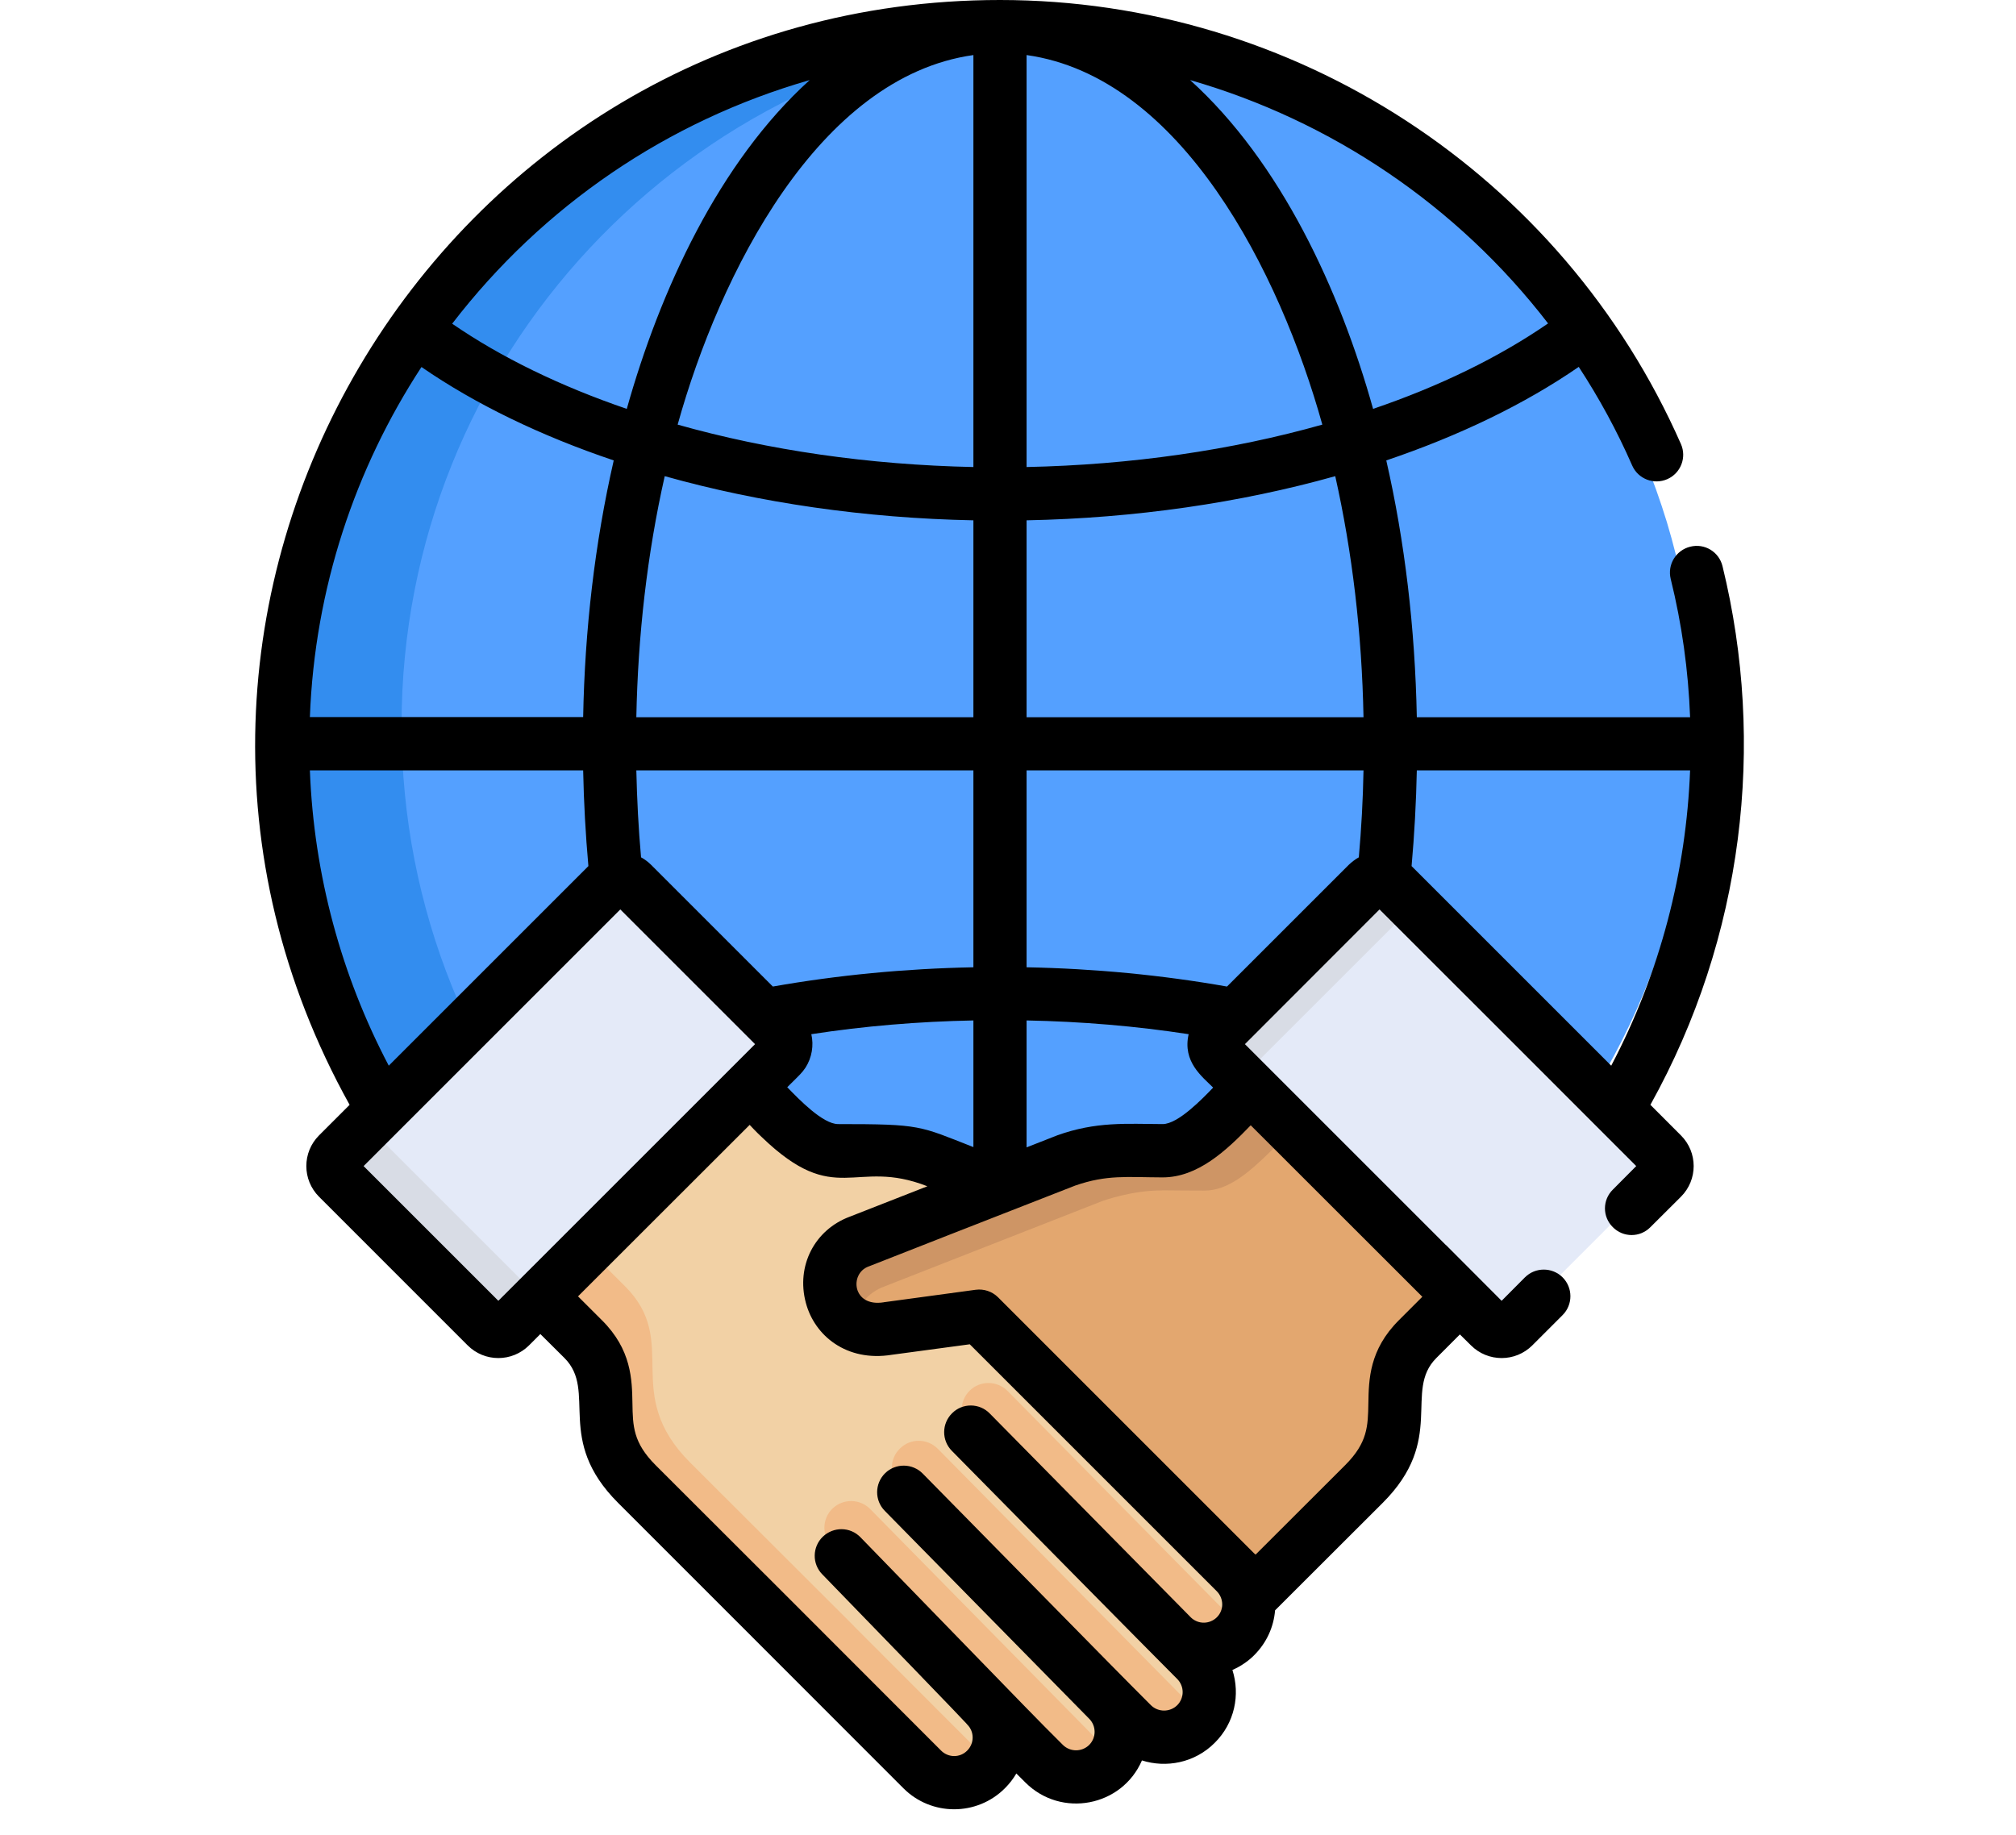 <svg xmlns="http://www.w3.org/2000/svg" xmlns:xlink="http://www.w3.org/1999/xlink" width="78" viewBox="0 0 58.5 53.25" height="71" preserveAspectRatio="xMidYMid meet"><defs><clipPath id="7e85b491ae"><path d="M 7 0 L 51 0 L 51 52.512 L 7 52.512 Z M 7 0 " clip-rule="nonzero"></path></clipPath></defs><path fill="#54a0ff" d="M 49.242 21.051 C 49.242 21.715 49.211 22.379 49.145 23.039 C 49.082 23.703 48.984 24.359 48.855 25.012 C 48.723 25.66 48.562 26.305 48.371 26.941 C 48.176 27.578 47.953 28.203 47.699 28.816 C 47.445 29.43 47.16 30.031 46.848 30.617 C 46.535 31.203 46.191 31.773 45.824 32.324 C 45.453 32.879 45.059 33.41 44.637 33.926 C 44.215 34.438 43.77 34.93 43.301 35.402 C 42.828 35.871 42.336 36.316 41.824 36.738 C 41.309 37.16 40.777 37.555 40.223 37.926 C 39.672 38.293 39.102 38.637 38.516 38.949 C 37.93 39.262 37.328 39.547 36.715 39.801 C 36.102 40.055 35.477 40.277 34.84 40.473 C 34.203 40.664 33.562 40.824 32.91 40.953 C 32.258 41.086 31.602 41.184 30.938 41.246 C 30.277 41.312 29.613 41.344 28.949 41.344 C 28.285 41.344 27.621 41.312 26.961 41.246 C 26.301 41.184 25.641 41.086 24.992 40.953 C 24.34 40.824 23.695 40.664 23.059 40.473 C 22.422 40.277 21.797 40.055 21.184 39.801 C 20.57 39.547 19.969 39.262 19.383 38.949 C 18.797 38.637 18.227 38.293 17.676 37.926 C 17.121 37.555 16.59 37.16 16.074 36.738 C 15.562 36.316 15.07 35.871 14.602 35.402 C 14.129 34.93 13.684 34.438 13.262 33.926 C 12.84 33.41 12.445 32.879 12.074 32.324 C 11.707 31.773 11.367 31.203 11.051 30.617 C 10.738 30.031 10.453 29.43 10.199 28.816 C 9.945 28.203 9.723 27.578 9.531 26.941 C 9.336 26.305 9.176 25.66 9.047 25.012 C 8.918 24.359 8.82 23.703 8.754 23.039 C 8.688 22.379 8.656 21.715 8.656 21.051 C 8.656 20.387 8.688 19.723 8.754 19.062 C 8.82 18.398 8.918 17.742 9.047 17.09 C 9.176 16.441 9.336 15.797 9.531 15.16 C 9.723 14.523 9.945 13.898 10.199 13.285 C 10.453 12.672 10.738 12.07 11.051 11.484 C 11.367 10.898 11.707 10.328 12.074 9.777 C 12.445 9.223 12.84 8.691 13.262 8.176 C 13.684 7.664 14.129 7.172 14.602 6.699 C 15.07 6.23 15.562 5.785 16.074 5.363 C 16.59 4.941 17.121 4.547 17.676 4.176 C 18.227 3.809 18.797 3.465 19.383 3.152 C 19.969 2.84 20.57 2.555 21.184 2.301 C 21.797 2.047 22.422 1.824 23.059 1.629 C 23.695 1.438 24.34 1.277 24.992 1.148 C 25.641 1.016 26.301 0.918 26.961 0.855 C 27.621 0.789 28.285 0.758 28.949 0.758 C 29.613 0.758 30.277 0.789 30.938 0.855 C 31.602 0.918 32.258 1.016 32.91 1.148 C 33.562 1.277 34.203 1.438 34.84 1.629 C 35.477 1.824 36.102 2.047 36.715 2.301 C 37.328 2.555 37.93 2.84 38.516 3.152 C 39.102 3.465 39.672 3.809 40.223 4.176 C 40.777 4.547 41.309 4.941 41.824 5.363 C 42.336 5.785 42.828 6.23 43.301 6.699 C 43.77 7.172 44.215 7.664 44.637 8.176 C 45.059 8.691 45.453 9.223 45.824 9.777 C 46.191 10.328 46.535 10.898 46.848 11.484 C 47.16 12.07 47.445 12.672 47.699 13.285 C 47.953 13.898 48.176 14.523 48.371 15.16 C 48.562 15.797 48.723 16.441 48.855 17.09 C 48.984 17.742 49.082 18.398 49.145 19.062 C 49.211 19.723 49.242 20.387 49.242 21.051 Z M 49.242 21.051 " fill-opacity="1" fill-rule="nonzero"></path><path fill="#338def" d="M 11.652 21.051 C 11.652 10.348 19.941 1.578 30.449 0.812 C 18.629 -0.051 8.656 9.293 8.656 21.051 C 8.656 32.258 17.742 41.344 28.949 41.344 C 29.453 41.344 29.953 41.324 30.449 41.289 C 19.941 40.523 11.652 31.754 11.652 21.051 Z M 11.652 21.051 " fill-opacity="1" fill-rule="nonzero"></path><path fill="#e3a76f" d="M 36.215 31.434 L 35.902 31.742 C 35.746 31.898 35.598 32.059 35.457 32.199 C 34.836 32.809 34.266 33.27 33.652 33.266 C 33.652 33.266 32.492 33.262 32.484 33.262 C 31.676 33.258 30.863 33.547 30.852 33.551 L 24.859 35.898 C 23.43 36.426 23.859 38.727 25.695 38.422 L 28.34 38.066 L 35.883 46.559 L 39.496 42.938 C 41.164 41.273 39.715 40.07 41.055 38.73 C 41.055 38.73 42.105 37.684 42.105 37.684 L 42.285 37.504 C 41.039 36.258 37.582 32.801 36.215 31.434 Z M 36.215 31.434 " fill-opacity="1" fill-rule="nonzero"></path><path fill="#ce9565" d="M 25.668 37.336 L 31.996 34.855 C 32.004 34.852 32.863 34.543 33.719 34.551 L 33.719 34.547 C 33.727 34.551 34.953 34.555 34.953 34.555 C 35.602 34.559 36.203 34.074 36.859 33.426 C 37.008 33.281 37.164 33.109 37.328 32.945 L 37.527 32.746 L 36.215 31.434 L 35.902 31.742 C 35.746 31.898 35.598 32.059 35.457 32.199 C 34.836 32.809 34.266 33.27 33.652 33.266 C 33.652 33.266 32.492 33.262 32.484 33.262 C 31.676 33.258 30.863 33.547 30.852 33.551 L 24.859 35.898 C 23.707 36.324 23.766 37.906 24.797 38.34 C 24.883 37.91 25.168 37.52 25.668 37.336 Z M 25.668 37.336 " fill-opacity="1" fill-rule="nonzero"></path><path fill="#f2d1a5" d="M 35.777 47.344 C 36.289 46.832 36.285 46.008 35.773 45.5 L 28.383 38.062 C 28.359 38.039 28.328 38.027 28.297 38.035 L 25.691 38.41 C 23.855 38.715 23.48 36.461 24.859 35.977 L 28.953 34.297 L 27.055 33.551 C 27.047 33.547 26.234 33.258 25.426 33.262 C 25.414 33.262 24.254 33.266 24.254 33.266 C 23.641 33.27 23.07 32.809 22.449 32.199 C 22.309 32.059 22.16 31.898 22.004 31.742 L 21.684 31.422 C 14.996 38.105 19.594 33.508 15.609 37.492 C 15.898 37.777 16.852 38.73 16.852 38.73 C 18.191 40.07 16.742 41.273 18.41 42.938 L 22.316 46.836 L 22.312 46.84 L 26.688 51.215 C 27.199 51.727 28.027 51.727 28.539 51.215 C 29.051 50.703 29.051 49.875 28.539 49.363 L 30.199 51.023 C 30.719 51.543 31.582 51.559 32.094 51.031 C 32.586 50.52 32.582 49.703 32.074 49.195 L 32.75 49.871 C 33.27 50.391 34.137 50.406 34.645 49.879 C 35.137 49.367 35.133 48.551 34.625 48.043 L 33.941 47.359 L 33.945 47.359 C 34.457 47.855 35.273 47.852 35.777 47.344 Z M 35.777 47.344 " fill-opacity="1" fill-rule="nonzero"></path><path fill="#f2bb88" d="M 24.785 47.203 L 24.785 47.199 L 20.031 42.453 C 18.004 40.426 19.766 38.961 18.137 37.332 C 18.133 37.332 17.25 36.445 16.953 36.148 C 16.512 36.59 16.75 36.352 15.609 37.492 C 15.898 37.777 16.852 38.73 16.852 38.73 C 18.191 40.07 16.742 41.273 18.41 42.938 L 22.316 46.836 L 22.312 46.84 L 26.688 51.215 C 27.199 51.727 28.027 51.727 28.539 51.215 C 28.582 51.172 28.621 51.125 28.656 51.078 Z M 24.785 47.203 " fill-opacity="1" fill-rule="nonzero"></path><path fill="#f2bb88" d="M 27.215 42.051 C 26.91 41.742 26.418 41.738 26.113 42.043 C 25.805 42.344 25.801 42.836 26.105 43.145 L 32.234 49.359 L 32.75 49.871 C 33.27 50.391 34.137 50.406 34.645 49.879 C 34.695 49.828 34.738 49.773 34.777 49.715 Z M 27.215 42.051 " fill-opacity="1" fill-rule="nonzero"></path><path fill="#f2bb88" d="M 29.238 40.371 C 28.934 40.066 28.441 40.062 28.137 40.363 C 27.832 40.664 27.828 41.16 28.129 41.465 L 33.949 47.363 C 34.461 47.855 35.273 47.848 35.777 47.344 C 35.836 47.285 35.887 47.223 35.934 47.156 Z M 29.238 40.371 " fill-opacity="1" fill-rule="nonzero"></path><path fill="#f2bb88" d="M 25.254 43.801 C 24.953 43.492 24.461 43.488 24.152 43.789 C 23.848 44.09 23.844 44.586 24.145 44.891 L 28.73 49.555 L 30.199 51.023 C 30.719 51.543 31.582 51.559 32.094 51.031 C 32.137 50.984 32.18 50.934 32.215 50.879 Z M 25.254 43.801 " fill-opacity="1" fill-rule="nonzero"></path><path fill="#e4eaf8" d="M 43.145 38.445 C 43.336 38.633 43.645 38.633 43.836 38.445 L 48.145 34.133 C 48.336 33.941 48.336 33.633 48.145 33.445 C 47.977 33.277 40.242 25.539 40.297 25.594 C 40.105 25.402 39.797 25.402 39.609 25.594 L 35.297 29.906 C 35.105 30.094 35.105 30.402 35.297 30.594 C 35.555 30.852 43.387 38.684 43.145 38.445 Z M 43.145 38.445 " fill-opacity="1" fill-rule="nonzero"></path><path fill="#d8dce5" d="M 36.305 31 L 40.703 26.602 C 40.832 26.473 41.012 26.43 41.176 26.473 L 40.297 25.594 C 40.105 25.402 39.797 25.402 39.609 25.594 L 35.297 29.906 C 35.105 30.094 35.105 30.402 35.297 30.594 L 36.176 31.473 C 36.133 31.309 36.176 31.129 36.305 31 Z M 36.305 31 " fill-opacity="1" fill-rule="nonzero"></path><path fill="#e4eaf8" d="M 14.734 38.445 C 14.547 38.633 14.238 38.633 14.047 38.445 L 9.738 34.133 C 9.547 33.941 9.547 33.633 9.738 33.445 C 9.906 33.277 17.641 25.539 17.586 25.594 C 17.777 25.402 18.086 25.402 18.273 25.594 L 22.586 29.906 C 22.777 30.094 22.777 30.402 22.586 30.594 C 22.328 30.852 14.496 38.684 14.734 38.445 Z M 14.734 38.445 " fill-opacity="1" fill-rule="nonzero"></path><path fill="#d8dce5" d="M 15.41 37.43 L 10.75 32.77 C 10.691 32.707 10.648 32.637 10.621 32.559 L 9.738 33.445 C 9.547 33.633 9.547 33.941 9.738 34.133 L 14.047 38.445 C 14.238 38.633 14.547 38.633 14.734 38.445 L 15.621 37.559 C 15.543 37.531 15.473 37.488 15.41 37.43 Z M 15.41 37.43 " fill-opacity="1" fill-rule="nonzero"></path><g clip-path="url(#7e85b491ae)"><path fill="#000000" d="M 49.047 15.867 C 48.633 15.969 48.379 16.387 48.48 16.801 C 48.805 18.113 48.992 19.461 49.043 20.816 L 41.113 20.816 C 41.062 18.219 40.762 15.703 40.227 13.363 C 42.34 12.648 44.238 11.734 45.812 10.648 C 46.402 11.551 46.922 12.504 47.363 13.512 C 47.535 13.902 47.992 14.078 48.383 13.906 C 48.773 13.734 48.949 13.277 48.777 12.887 C 45.324 5.051 37.559 0 29.016 0 C 12.613 0 2.148 17.684 10.145 32.066 L 9.258 32.953 C 8.766 33.445 8.766 34.242 9.258 34.734 L 13.57 39.047 C 14.062 39.539 14.859 39.539 15.352 39.047 L 15.68 38.719 L 16.379 39.414 C 17.344 40.379 16.086 41.773 17.938 43.621 C 18.363 44.047 25.129 50.812 26.215 51.902 C 27.027 52.715 28.348 52.715 29.16 51.902 C 29.289 51.773 29.402 51.629 29.492 51.473 L 29.754 51.734 C 30.793 52.773 32.555 52.438 33.137 51.094 C 33.832 51.316 34.664 51.172 35.25 50.582 C 35.828 50.008 35.992 49.188 35.762 48.469 C 36.16 48.297 36.402 48.031 36.402 48.031 C 36.762 47.668 36.961 47.211 37 46.738 L 40.121 43.621 C 41.973 41.773 40.715 40.379 41.68 39.414 L 42.363 38.73 L 42.684 39.047 C 43.176 39.539 43.973 39.539 44.465 39.047 L 45.344 38.168 C 45.645 37.867 45.645 37.375 45.344 37.074 C 45.043 36.773 44.551 36.773 44.25 37.074 L 43.574 37.754 C 42.621 36.801 43 37.18 41.961 36.137 C 41.961 36.137 41.961 36.137 41.957 36.137 C 41.824 36.004 36.273 30.453 36.125 30.305 L 40.031 26.395 C 41.301 27.66 46.684 33.047 47.48 33.844 L 46.801 34.527 C 46.496 34.828 46.496 35.316 46.801 35.617 C 47.102 35.922 47.59 35.922 47.891 35.617 L 48.777 34.734 C 49.27 34.242 49.27 33.445 48.777 32.953 L 47.891 32.066 C 50.598 27.199 51.246 21.594 49.984 16.434 C 49.883 16.016 49.465 15.762 49.047 15.867 Z M 29.789 1.598 C 34.285 2.23 37.145 7.922 38.371 12.324 C 35.746 13.066 32.82 13.492 29.789 13.555 Z M 29.789 15.102 C 32.938 15.039 35.992 14.594 38.746 13.82 C 39.238 16.016 39.52 18.375 39.566 20.816 L 29.789 20.816 Z M 29.789 29.617 C 31.391 29.648 32.965 29.781 34.492 30.016 C 34.309 30.816 34.883 31.246 35.203 31.566 C 34.891 31.891 34.184 32.625 33.738 32.625 C 33.738 32.625 33.734 32.625 33.734 32.625 C 32.691 32.621 31.809 32.543 30.664 32.957 C 30.66 32.961 30.652 32.965 30.645 32.965 L 29.789 33.301 Z M 28.246 1.598 L 28.246 13.555 C 25.215 13.492 22.289 13.066 19.664 12.324 C 20.879 7.961 23.742 2.23 28.246 1.598 Z M 23.543 30.016 C 25.07 29.781 26.645 29.648 28.246 29.617 L 28.246 33.293 C 26.664 32.672 26.734 32.625 24.32 32.625 C 23.879 32.625 23.191 31.914 22.844 31.555 C 23.219 31.184 23.273 31.137 23.367 30.996 C 23.367 30.996 23.367 30.992 23.371 30.992 C 23.562 30.695 23.617 30.34 23.543 30.016 Z M 22.426 28.633 L 18.891 25.098 C 18.812 25.02 18.707 24.938 18.602 24.883 C 18.527 24.047 18.484 23.203 18.465 22.359 L 28.246 22.359 L 28.246 28.074 C 26.258 28.113 24.309 28.301 22.426 28.633 Z M 18.465 20.816 C 18.512 18.453 18.777 16.086 19.289 13.82 C 22.043 14.594 25.098 15.039 28.246 15.102 L 28.246 20.816 Z M 23.496 2.324 C 20.863 4.707 19.152 8.434 18.188 11.867 C 16.27 11.211 14.551 10.379 13.121 9.395 C 15.75 5.977 19.363 3.512 23.496 2.324 Z M 12.23 10.652 C 13.805 11.738 15.699 12.652 17.809 13.363 C 17.258 15.773 16.969 18.289 16.922 20.812 L 8.992 20.812 C 9.133 17.078 10.305 13.598 12.23 10.652 Z M 8.992 22.359 L 16.922 22.359 C 16.941 23.289 16.992 24.219 17.074 25.137 L 11.281 30.93 C 9.91 28.324 9.109 25.402 8.992 22.359 Z M 14.461 37.754 L 10.551 33.844 C 11.281 33.113 17.07 27.324 18 26.395 L 21.91 30.305 C 21.051 31.164 15.656 36.559 14.461 37.754 Z M 35.312 46.938 C 35.109 47.141 34.777 47.152 34.562 46.949 L 28.719 41.023 C 28.422 40.719 27.93 40.715 27.629 41.016 C 27.324 41.316 27.32 41.805 27.621 42.109 C 28.992 43.5 33.398 47.969 34.16 48.73 C 34.371 48.941 34.371 49.281 34.16 49.492 C 33.949 49.699 33.609 49.699 33.398 49.492 C 32.309 48.398 33.391 49.496 26.777 42.77 C 26.477 42.465 25.988 42.461 25.684 42.758 C 25.379 43.059 25.375 43.547 25.676 43.852 C 27.699 45.91 31.516 49.793 31.605 49.883 C 31.816 50.094 31.816 50.434 31.605 50.645 C 31.395 50.852 31.055 50.852 30.844 50.645 C 29.82 49.617 30.824 50.645 24.969 44.617 C 24.672 44.309 24.184 44.305 23.875 44.602 C 23.57 44.898 23.562 45.387 23.859 45.691 C 28.324 50.289 28.066 50.051 28.066 50.051 C 28.277 50.258 28.277 50.598 28.066 50.809 C 27.859 51.02 27.52 51.02 27.309 50.809 C 20.609 44.109 25.199 48.688 19.027 42.527 C 18.371 41.871 18.363 41.391 18.352 40.727 C 18.34 40.035 18.324 39.172 17.469 38.32 L 16.773 37.625 L 21.754 32.648 C 21.781 32.68 21.945 32.848 21.98 32.883 C 21.98 32.883 22.102 33 22.102 33 C 24.266 35.086 24.781 33.594 26.91 34.43 L 24.66 35.312 C 23.637 35.691 23.098 36.742 23.383 37.809 C 23.633 38.762 24.562 39.535 25.883 39.32 L 28.141 39.016 L 35.309 46.184 C 35.516 46.395 35.52 46.73 35.312 46.938 Z M 36.293 32.66 L 41.273 37.637 L 40.59 38.32 C 39.734 39.176 39.719 40.035 39.707 40.727 C 39.695 41.391 39.688 41.871 39.031 42.527 L 36.434 45.121 L 36.402 45.09 C 36.402 45.09 36.398 45.09 36.398 45.09 L 28.961 37.652 C 28.793 37.484 28.551 37.402 28.312 37.434 L 25.668 37.793 C 25.66 37.793 25.652 37.793 25.645 37.797 C 24.734 37.945 24.641 36.965 25.203 36.758 C 25.207 36.758 25.211 36.754 25.215 36.754 C 26.324 36.316 28.211 35.578 31.199 34.41 C 32.121 34.09 32.691 34.168 33.727 34.172 C 33.73 34.172 33.734 34.172 33.738 34.172 C 34.754 34.172 35.582 33.398 36.293 32.66 Z M 39.43 24.883 C 39.34 24.93 39.223 25.02 39.141 25.098 L 35.605 28.633 C 33.727 28.301 31.777 28.113 29.789 28.074 L 29.789 22.359 L 39.566 22.359 C 39.551 23.203 39.504 24.047 39.43 24.883 Z M 39.844 11.867 C 38.883 8.426 37.164 4.703 34.535 2.324 C 38.621 3.5 42.281 5.957 44.922 9.387 C 43.488 10.375 41.77 11.211 39.844 11.867 Z M 46.754 30.93 L 40.961 25.137 C 41.043 24.219 41.094 23.289 41.113 22.359 L 49.043 22.359 C 48.93 25.277 48.184 28.211 46.754 30.93 Z M 46.754 30.93 " fill-opacity="1" fill-rule="nonzero"></path></g></svg>